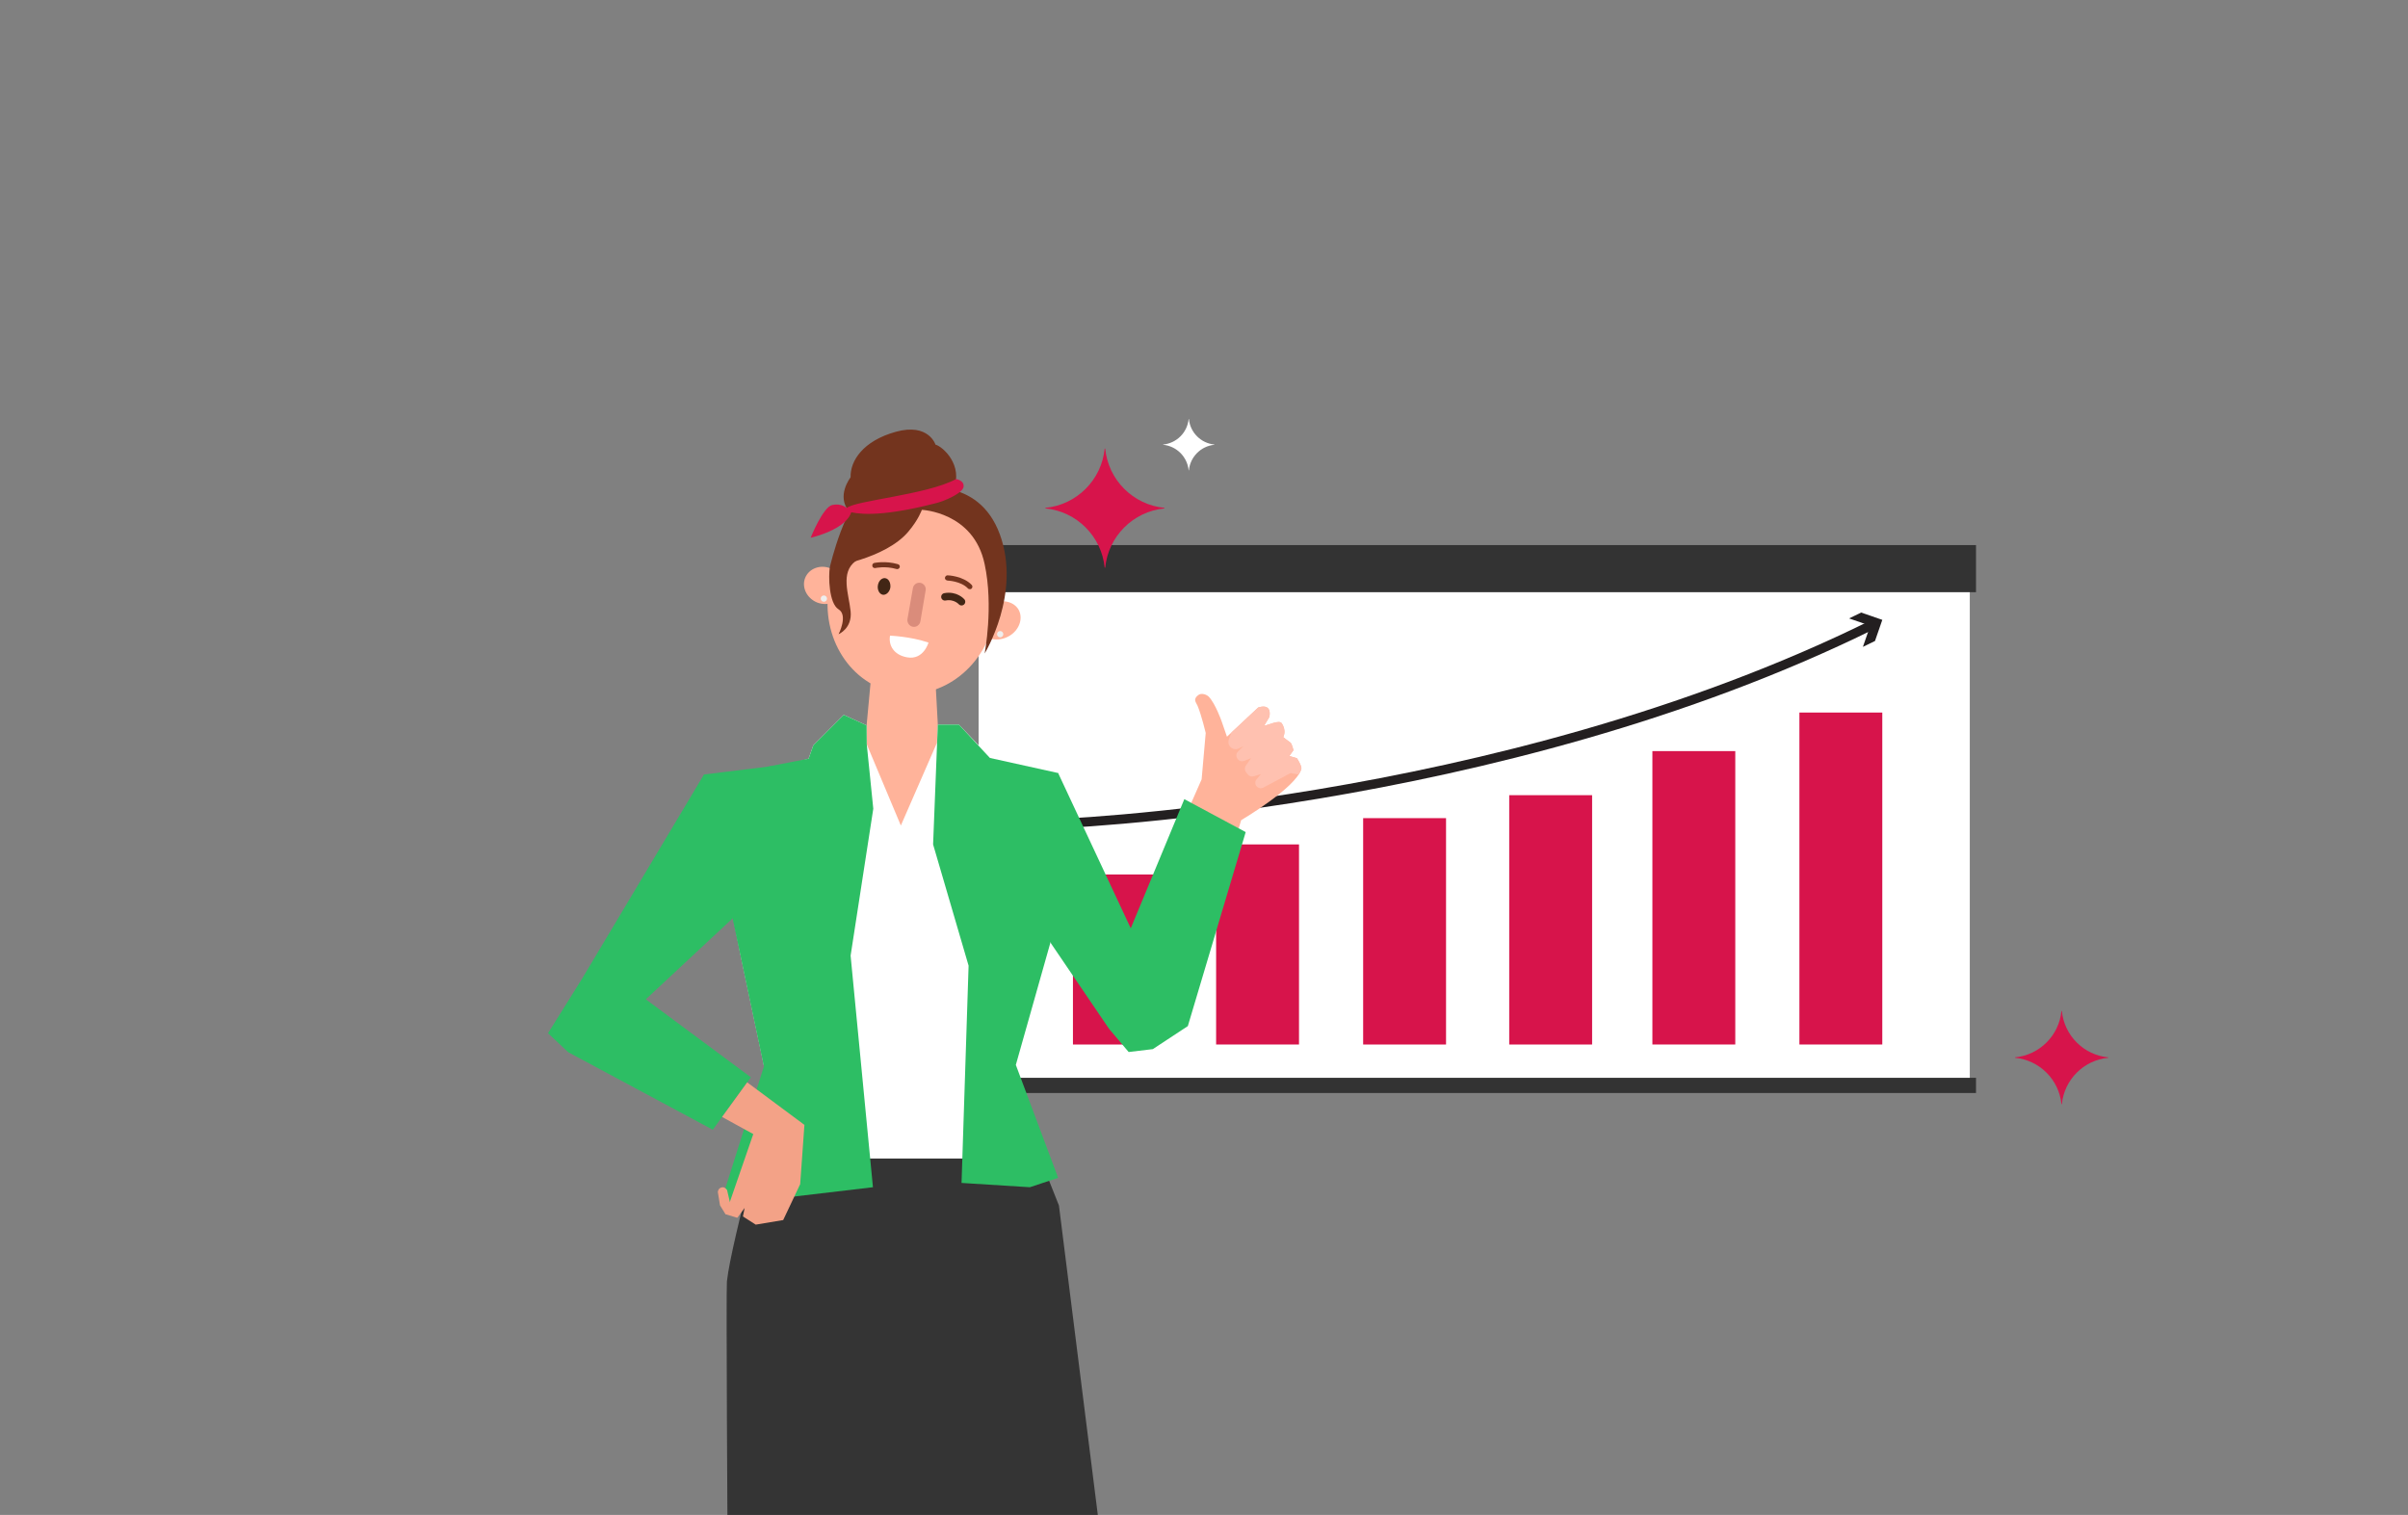 <svg width="747" height="470" viewBox="0 0 747 470" fill="none" xmlns="http://www.w3.org/2000/svg">
<rect x="0" y="0" width="747" height="470" fill="#808080" stroke="none"/>
<g clip-path="url(#clip0_538_2402)">
<path d="M611.063 176.994H303.579V334.957H611.063V176.994Z" fill="white"/>
<path d="M612.991 169.107H301.654V183.723H612.991V169.107Z" fill="#333333"/>
<path d="M612.991 334.377H301.654V339.093H612.991V334.377Z" fill="#333333"/>
<path d="M324.691 255.695C324.691 255.695 464.475 251.286 580.958 193.779" stroke="#231F20" stroke-width="2.893" stroke-linecap="round" stroke-linejoin="round"/>
<path d="M577.903 200.681L580.177 194.12L573.615 191.858L577.365 190.035L583.92 192.303L581.652 198.859L577.903 200.681Z" fill="#231F20"/>
<path d="M358.559 271.301H332.846V324.051H358.559V271.301Z" fill="#D7144B"/>
<path d="M402.973 261.973H377.26V324.045H402.973V261.973Z" fill="#D7144B"/>
<path d="M448.584 253.82H422.871V324.05H448.584V253.82Z" fill="#D7144B"/>
<path d="M493.898 246.697H468.186V324.05H493.898V246.697Z" fill="#D7144B"/>
<path d="M538.312 233.02H512.6V324.044H538.312V233.02Z" fill="#D7144B"/>
<path d="M583.917 221.061H558.204V324.045H583.917V221.061Z" fill="#D7144B"/>
<path d="M290.192 211.263L291.274 231.132L328.252 240.772L330.543 250.892L270.56 265.461L223.821 253.779L225.87 244.145L268.391 229.808L270.317 209.094L290.192 211.263Z" fill="#FFB39A"/>
<path d="M270.943 187.096C269.873 194.763 275.219 201.868 282.885 202.932C290.615 204.003 297.657 198.657 298.785 190.99C299.856 183.324 294.509 176.219 286.779 175.154C279.113 174.084 272.008 179.43 270.943 187.096Z" fill="#73341E"/>
<path d="M289.231 179.997C284.643 186.217 275.842 187.6 269.622 182.954C263.339 178.366 262.019 169.629 266.608 163.345C271.196 157.125 279.996 155.742 286.216 160.389C292.5 164.977 293.819 173.714 289.231 179.997Z" fill="#73341E"/>
<path d="M290.735 199.918C286.147 206.138 277.41 207.457 271.126 202.875C264.907 198.286 263.524 189.486 268.17 183.266C272.758 177.046 281.495 175.663 287.779 180.251C293.998 184.84 295.381 193.64 290.735 199.924V199.918Z" fill="#73341E"/>
<path d="M308.778 190.869C306.076 206.578 292.311 217.392 278.106 214.939C263.838 212.486 254.476 197.783 257.178 182.069C259.88 166.296 273.582 155.546 287.85 157.999C302.118 160.389 311.48 175.155 308.778 190.869Z" fill="#FFB39A"/>
<path d="M304.244 195.77C302.733 193.004 304.116 189.295 307.322 187.536C310.591 185.714 314.421 186.466 315.995 189.168C317.505 191.934 316.122 195.642 312.917 197.401C309.648 199.224 305.817 198.472 304.244 195.77Z" fill="#FFB39A"/>
<path d="M271.254 176.224C270.942 176.16 270.687 175.975 270.624 175.657C270.496 175.217 270.751 174.777 271.191 174.65C271.318 174.65 274.645 173.898 278.545 175.026C278.984 175.153 279.233 175.593 279.112 175.969C278.984 176.409 278.545 176.658 278.105 176.536C274.651 175.529 271.567 176.224 271.567 176.224H271.254Z" fill="#73341E"/>
<path d="M300.726 182.762C300.535 182.762 300.413 182.699 300.286 182.571C298.087 180.245 293.939 180.118 293.939 180.118C293.499 180.054 293.123 179.742 293.123 179.302C293.187 178.862 293.499 178.486 293.939 178.486C294.13 178.486 298.776 178.677 301.42 181.443C301.733 181.755 301.733 182.259 301.42 182.577C301.229 182.768 300.98 182.826 300.732 182.768" fill="#73341E"/>
<path d="M276.218 182.196C276.027 183.578 274.962 184.649 273.892 184.522C272.822 184.331 272.133 183.075 272.318 181.692C272.509 180.246 273.51 179.239 274.58 179.366C275.651 179.494 276.339 180.749 276.212 182.196" fill="#422615"/>
<path d="M276.091 197.215C276.091 197.215 282.247 197.406 288.033 199.35C288.033 199.35 286.523 204.818 281.437 203.938C277.161 203.186 275.593 200.102 276.096 197.215" fill="white"/>
<path d="M283.197 194.45C282.063 194.259 281.374 193.195 281.501 192.124L283.197 182.445C283.388 181.374 284.389 180.622 285.523 180.813C286.593 181.004 287.345 182.068 287.154 183.139L285.523 192.755C285.332 193.889 284.267 194.641 283.197 194.45Z" fill="#DA8C7B"/>
<path d="M257.439 175.9C257.439 175.9 274.531 173.511 281.758 164.965C284.963 161.192 285.97 158.178 285.97 158.178C285.97 158.178 302.061 158.809 305.451 175.021C308.281 188.155 305.451 202.736 305.451 202.736C305.451 202.736 316.89 184.134 310.167 165.781C303.444 147.428 284.778 151.64 284.778 151.64C284.778 151.64 277.488 147.619 269.885 151.2C262.282 154.845 257.439 175.9 257.439 175.9Z" fill="#73341E"/>
<path d="M261.389 183.896C260.255 186.853 256.673 188.172 253.468 186.911C250.263 185.592 248.631 182.195 249.759 179.308C250.951 176.351 254.475 175.032 257.68 176.351C260.886 177.607 262.517 181.003 261.389 183.891" fill="#FFB39A"/>
<path d="M316.608 344.011L328.501 374L341.501 477.5L280.272 486.87L225.705 480.5C225.705 480.5 225.225 400.06 225.496 397.572C226.879 384.686 240.557 336.107 240.557 336.107L316.602 344.011H316.608Z" fill="#343434"/>
<path d="M375.003 216.164C377.046 218.328 378.926 223.657 378.926 223.657L380.621 228.552L390.313 219.491C394.907 218.074 393.75 222.471 393.75 222.471L392.147 225.156C393.374 224.982 396.851 223.246 397.609 224.398C399.2 226.816 398.06 228.668 398.06 228.668C398.06 228.668 399.362 229.75 400.3 230.38C400.797 230.768 401.243 232.747 401.243 232.747L399.958 234.552L402.319 235.223C402.319 235.223 403.968 237.763 403.684 238.602C401.995 244.44 385.03 254.45 385.03 254.45L366.388 316.817L355.696 322.169L349.042 312.292L346.247 301.982L372.764 241.784L374.031 227.383C374.031 227.383 372.741 221.939 371.509 218.97C371.057 217.883 369.975 217.021 371.665 215.678C372.747 214.805 374.413 215.551 375.003 216.158V216.164Z" fill="#FFB39A"/>
<path d="M303.772 231.423L297.459 224.792H290.927L290.649 230.468L279.459 256.111L268.882 230.913L268.836 225.041L261.748 221.783L252.306 231.232L250.836 235.369L223.821 242.977V266.248L229.578 295.595L237.007 330.762L236.979 359.414H322.709L315.13 330.374L325.984 288.843L328.252 239.824L307.087 235.149L303.772 231.423Z" fill="white"/>
<path d="M354.206 304.441L360.588 316.811L344.584 315.654L319.473 276.13L322.302 250.041L325.629 241.906L354.206 304.441Z" fill="#FFB39A"/>
<path d="M328.25 239.824L350.78 287.992L367.397 247.93L386.433 258.148L368.485 318.334L357.625 325.48L350.126 326.376L344.039 319.173L316.608 278.793L315.127 250.262L328.25 239.824Z" fill="#2DBE64"/>
<path d="M310.267 197.731C310.807 197.731 311.245 197.293 311.245 196.753C311.245 196.213 310.807 195.775 310.267 195.775C309.727 195.775 309.289 196.213 309.289 196.753C309.289 197.293 309.727 197.731 310.267 197.731Z" fill="#EEEEEE"/>
<path d="M255.575 186.69C256.116 186.69 256.553 186.252 256.553 185.712C256.553 185.172 256.116 184.734 255.575 184.734C255.035 184.734 254.598 185.172 254.598 185.712C254.598 186.252 255.035 186.69 255.575 186.69Z" fill="#EEEEEE"/>
<path d="M259.029 239.401L263.773 234.697L218.382 240.281L180.617 303.544L170 320.544L176.249 326.422L221.119 350.492L232.934 334.216L200.336 310.025L227.31 284.873L239.241 341.327L248.591 348.27L259.029 239.401Z" fill="#2DBE64"/>
<path d="M263.871 296.48L270.802 368.324L223.346 373.925L237.006 330.762L227.309 284.873L237.915 237.88L250.835 235.369L252.304 231.232L261.747 221.783L268.835 225.041L268.881 230.913L270.906 250.898L263.871 296.48Z" fill="#2DBE64"/>
<path d="M381.605 231.666C382.097 232.227 382.814 232.493 383.52 232.418C383.775 232.389 384.029 232.326 384.272 232.204L385.736 231.498L384.041 233.17C383.422 233.789 383.364 234.779 383.925 235.45L384.018 235.566C384.486 236.139 385.268 236.347 385.956 236.069L388.114 235.207L386.477 237.521C386.049 238.14 386.072 238.962 386.535 239.558L387.108 240.275C387.542 240.825 388.271 241.045 388.942 240.843L391.192 240.137L389.815 241.757C389.289 242.387 389.283 243.307 389.815 243.944C390.186 244.384 390.747 244.598 391.291 244.54C391.505 244.517 391.719 244.453 391.921 244.343L400.363 239.83L402.869 240.293C403.256 239.703 403.54 239.13 403.696 238.598C403.979 237.753 402.33 235.219 402.33 235.219L399.97 234.542L401.254 232.736C401.254 232.736 400.815 230.758 400.317 230.37C399.374 229.739 398.072 228.657 398.072 228.657C398.072 228.657 399.218 226.812 397.621 224.387C396.863 223.236 393.385 224.977 392.159 225.145L393.767 222.461C393.767 222.461 394.924 218.063 390.325 219.481L382.039 227.222L381.212 229.369C380.911 230.144 381.067 231.024 381.611 231.654L381.605 231.666Z" fill="#FFC1B0"/>
<path d="M361.232 157.558V157.731C351.517 158.675 343.798 166.405 342.855 176.119H342.682C341.739 166.405 334.009 158.669 324.294 157.731V157.558C334.009 156.615 341.744 148.896 342.682 139.182H342.855C343.798 148.896 351.517 156.615 361.232 157.558Z" fill="#D7144B"/>
<path d="M654 328.036V328.169C646.398 328.904 640.357 334.956 639.622 342.559H639.489C638.754 334.956 632.702 328.904 625.1 328.169V328.036C632.702 327.302 638.754 321.261 639.489 313.658H639.622C640.357 321.261 646.398 327.302 654 328.036Z" fill="#D7144B"/>
<path d="M376.727 137.915V137.99C372.544 138.395 369.217 141.728 368.812 145.911H368.736C368.331 141.728 364.999 138.395 360.815 137.99V137.915C364.999 137.51 368.331 134.183 368.736 130H368.812C369.217 134.183 372.544 137.51 376.727 137.915Z" fill="white"/>
<path d="M227.738 374.803L226.407 372.894L225.551 369.208C225.551 369.208 224.839 368.034 223.803 368.398C222.704 368.711 222.687 369.833 222.687 369.833L223.352 373.93L225.093 376.759L227.738 374.809V374.803Z" fill="#F3A287"/>
<path d="M224.002 346.522L233.676 351.834L225.09 376.702L228.712 377.813L230.991 374.763L230.471 377.39L234.434 379.93L242.957 378.513L248.228 367.369L248.639 361.67L249.547 348.981L231.79 335.789" fill="#F3A287"/>
<path d="M293.123 185.163C296.427 184.532 298.284 186.684 298.284 186.684" stroke="#422615" stroke-width="2.314" stroke-linecap="round" stroke-linejoin="round"/>
<path d="M290.926 224.791H297.458L307.086 235.148L328.251 239.823L326.631 274.77L325.809 292.597L315.128 330.373L328.251 365.402L319.474 368.324L298.286 366.993L300.473 299.592L289.462 261.972L290.926 224.791Z" fill="#2DBE64"/>
<path d="M295.705 152.015C299.061 144.366 292.338 138.442 290.215 137.956C290.215 137.956 288.079 131.14 277.914 133.952C267.748 136.764 263.709 142.955 263.871 148.081C263.871 148.081 259.248 153.931 263.495 158.791L295.7 152.021L295.705 152.015Z" fill="#73341E"/>
<path d="M257.437 175.899C256.957 178.862 257.136 187.205 260.145 189.045C263.154 190.885 260.145 196.752 260.145 196.752C260.145 196.752 264.421 194.958 263.877 189.653C263.333 184.347 260.602 177.629 265.416 174.088C270.23 170.547 268.639 166.127 268.639 166.127L257.443 175.899H257.437Z" fill="#73341E"/>
<path d="M262.663 157.628C265.018 155.29 287.537 153.543 296.592 148.625C296.592 148.625 299.155 148.984 298.918 151.003C298.68 153.022 293.01 155.412 290.568 156.043C271.55 160.995 265.093 159.144 263.496 158.791C263.496 158.791 261.193 159.08 262.657 157.628H262.663Z" fill="#D7144B"/>
<path d="M262.66 157.627C262.66 157.627 261.115 156.042 258.199 156.661C255.283 157.28 251.476 166.833 251.476 166.833C251.476 166.833 262.677 164.356 264.153 158.651L262.66 157.627Z" fill="#D7144B"/>
</g>
<defs>
<clipPath id="clip0_538_2402">
<rect width="747" height="470" fill="white"/>
</clipPath>
</defs>
</svg>

